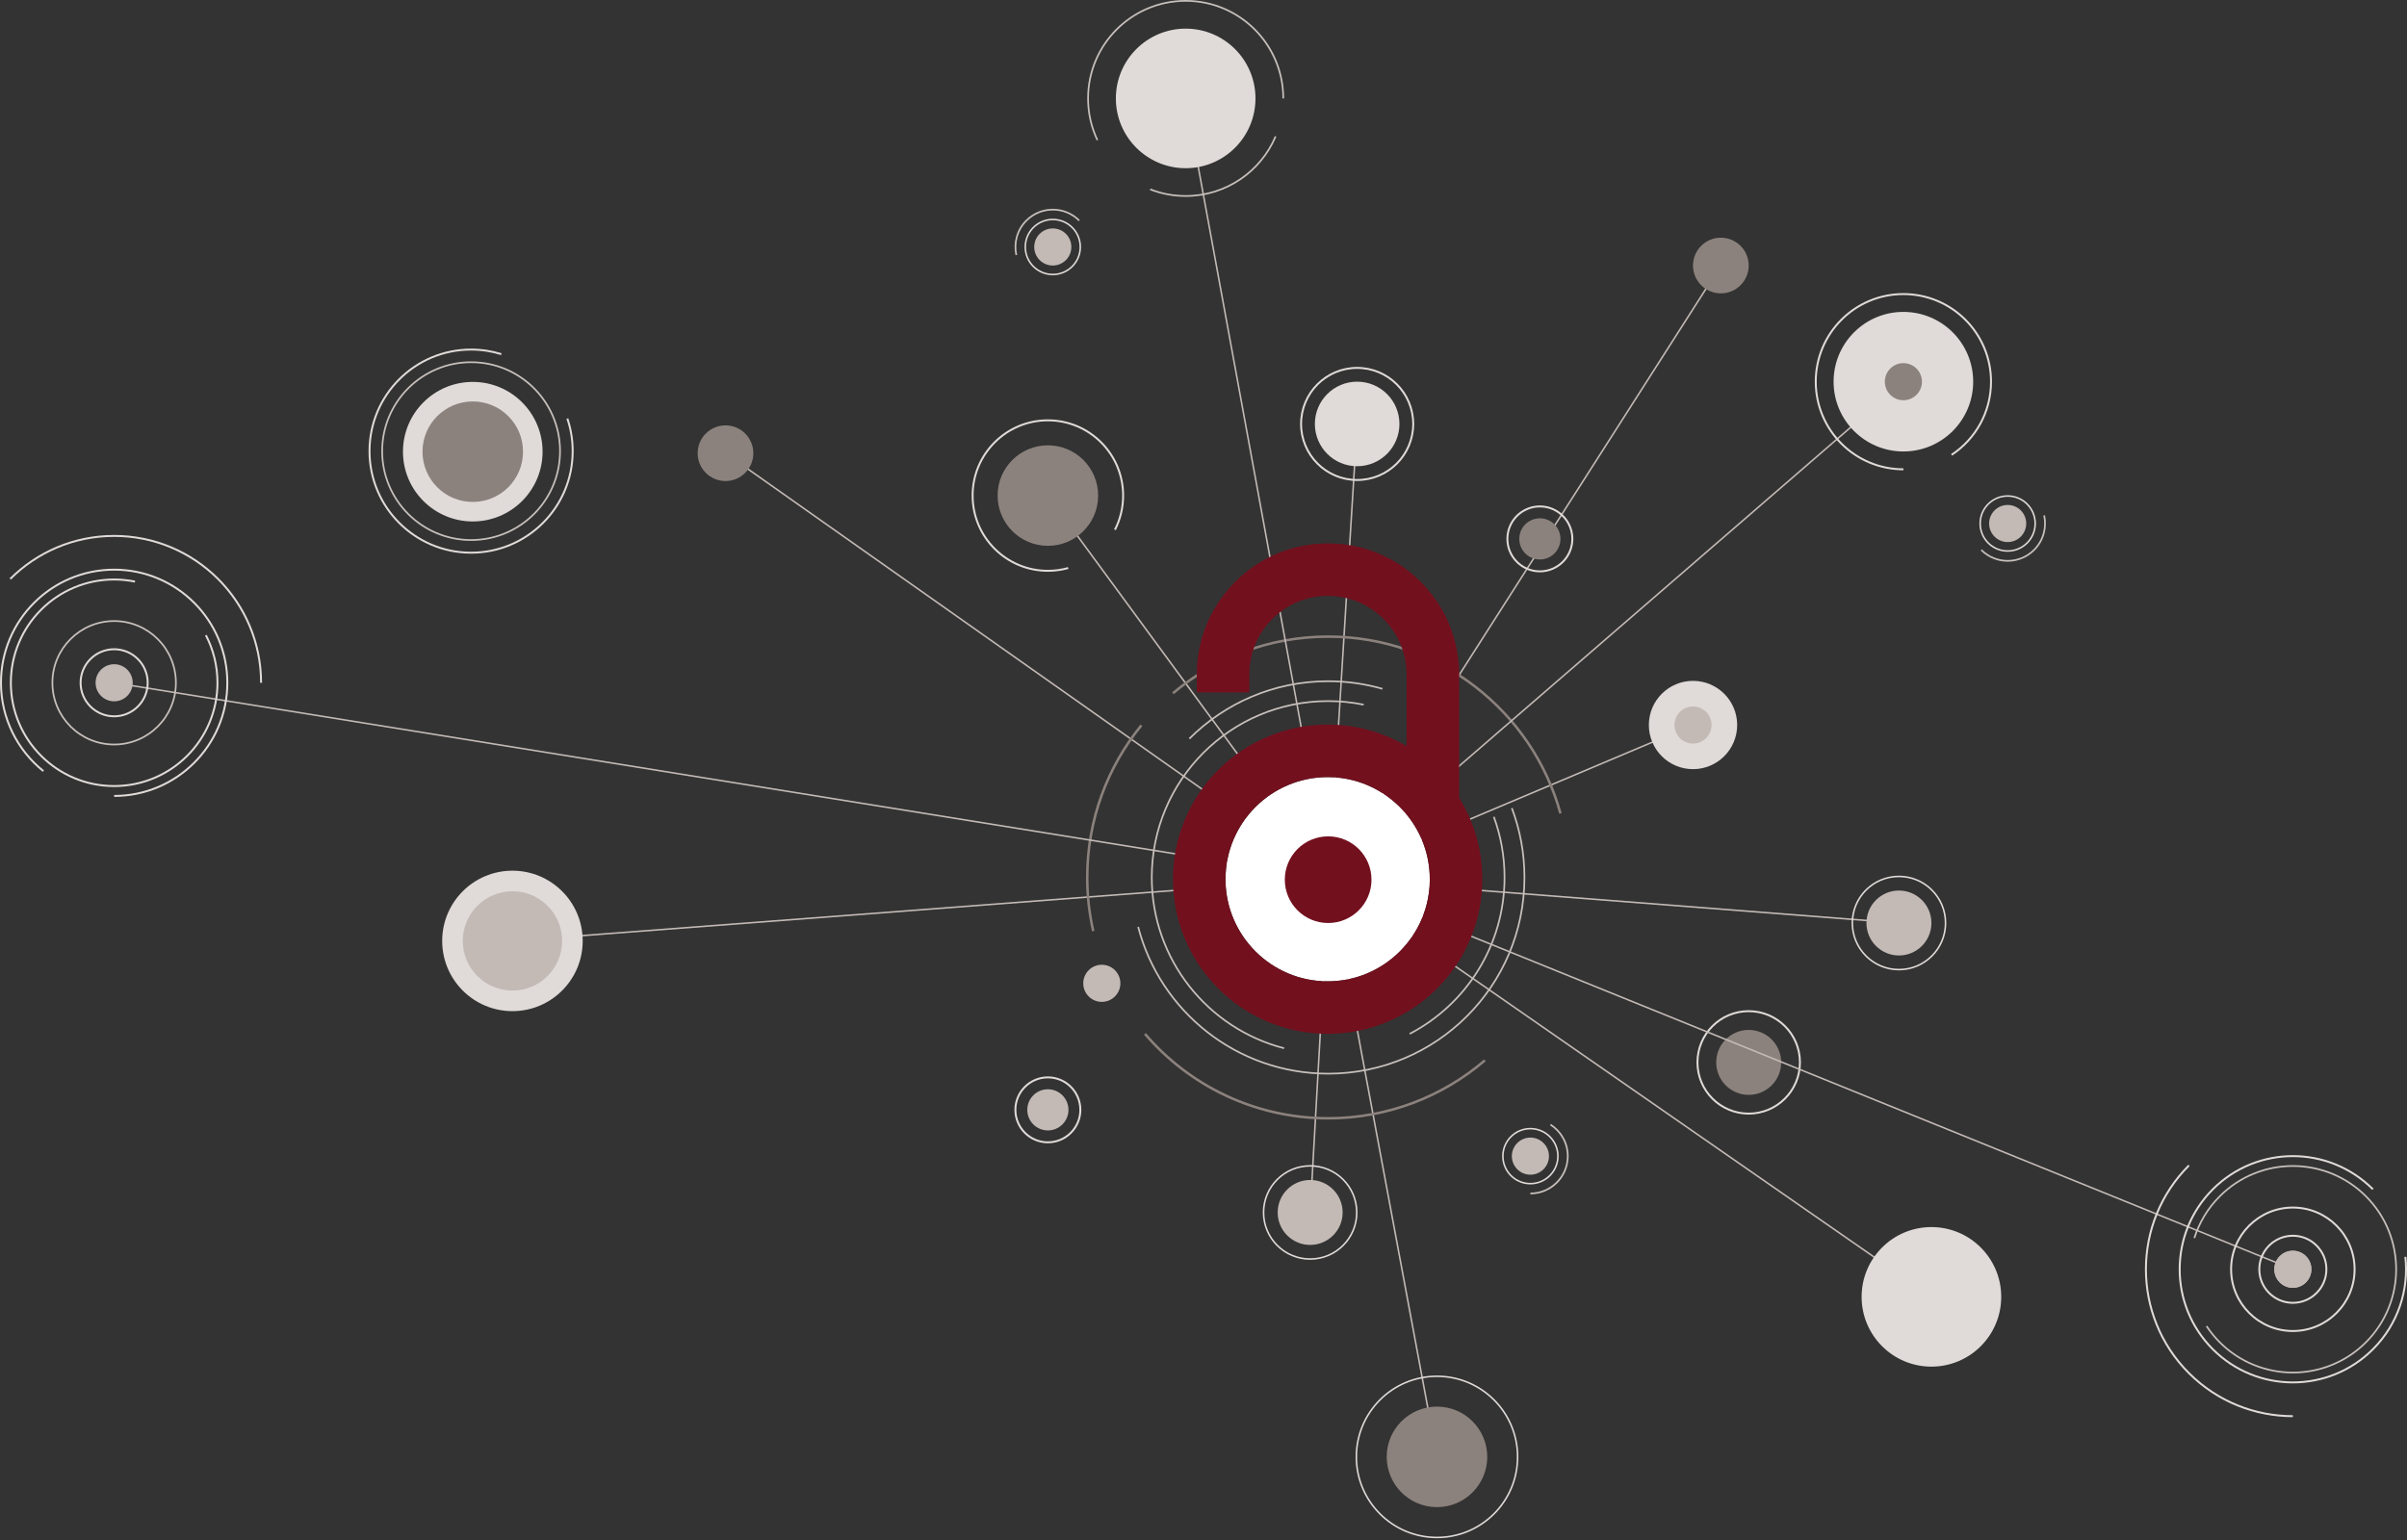 <svg width="928" height="594" viewBox="0 0 928 594" fill="none" xmlns="http://www.w3.org/2000/svg">
<rect x="0" y="0" width="928" height="594" fill="#333333" stroke="none"/>
<g clip-path="url(#clip0_409_20122)">
<path d="M732.119 355.969L512.39 338.854" stroke="#C3BAB6" stroke-width="0.596" stroke-miterlimit="10"/>
<path d="M732.119 368.493C739.035 368.493 744.642 362.886 744.642 355.969C744.642 349.053 739.035 343.446 732.119 343.446C725.203 343.446 719.596 349.053 719.596 355.969C719.596 362.886 725.203 368.493 732.119 368.493Z" fill="#C3BAB6"/>
<path d="M732.119 373.937C742.042 373.937 750.087 365.893 750.087 355.969C750.087 346.046 742.042 338.002 732.119 338.002C722.196 338.002 714.151 346.046 714.151 355.969C714.151 365.893 722.196 373.937 732.119 373.937Z" stroke="#E0DBD9" stroke-width="0.596" stroke-miterlimit="10"/>
<path d="M663.462 102.404L512.39 338.854" stroke="#C3BAB6" stroke-width="0.596" stroke-miterlimit="10"/>
<path d="M663.462 113.138C669.39 113.138 674.196 108.332 674.196 102.404C674.196 96.476 669.39 91.67 663.462 91.67C657.534 91.67 652.728 96.476 652.728 102.404C652.728 108.332 657.534 113.138 663.462 113.138Z" fill="#8C827D"/>
<path d="M744.642 500.147L512.39 338.854" stroke="#C3BAB6" stroke-width="0.596" stroke-miterlimit="10"/>
<path d="M744.642 527.06C759.506 527.06 771.555 515.011 771.555 500.147C771.555 485.284 759.506 473.234 744.642 473.234C729.779 473.234 717.729 485.284 717.729 500.147C717.729 515.011 729.779 527.06 744.642 527.06Z" fill="#E0DBD9"/>
<path d="M197.569 362.875L512.39 338.854" stroke="#C3BAB6" stroke-width="0.596" stroke-miterlimit="10"/>
<path d="M197.569 389.961C212.528 389.961 224.655 377.834 224.655 362.875C224.655 347.916 212.528 335.789 197.569 335.789C182.609 335.789 170.483 347.916 170.483 362.875C170.483 377.834 182.609 389.961 197.569 389.961Z" fill="#E0DBD9"/>
<path d="M197.569 382.03C208.147 382.03 216.723 373.454 216.723 362.875C216.723 352.296 208.147 343.72 197.569 343.72C186.99 343.72 178.414 352.296 178.414 362.875C178.414 373.454 186.99 382.03 197.569 382.03Z" fill="#C3BAB6"/>
<path d="M554.015 561.857L512.39 338.854" stroke="#C3BAB6" stroke-width="0.596" stroke-miterlimit="10"/>
<path d="M554.015 581.238C564.719 581.238 573.396 572.561 573.396 561.857C573.396 551.153 564.719 542.476 554.015 542.476C543.311 542.476 534.634 551.153 534.634 561.857C534.634 572.561 543.311 581.238 554.015 581.238Z" fill="#8C827D"/>
<path d="M554.015 592.938C571.181 592.938 585.097 579.023 585.097 561.857C585.097 544.691 571.181 530.776 554.015 530.776C536.849 530.776 522.934 544.691 522.934 561.857C522.934 579.023 536.849 592.938 554.015 592.938Z" stroke="#E0DBD9" stroke-width="0.596" stroke-miterlimit="10"/>
<path d="M182.272 201.111C197.136 201.111 209.185 189.062 209.185 174.198C209.185 159.334 197.136 147.285 182.272 147.285C167.409 147.285 155.359 159.334 155.359 174.198C155.359 189.062 167.409 201.111 182.272 201.111Z" fill="#E0DBD9"/>
<path d="M182.272 193.579C192.976 193.579 201.654 184.902 201.654 174.198C201.654 163.494 192.976 154.817 182.272 154.817C171.568 154.817 162.891 163.494 162.891 174.198C162.891 184.902 171.568 193.579 182.272 193.579Z" fill="#8C827D"/>
<path d="M181.628 208.273C200.566 208.273 215.918 192.921 215.918 173.983C215.918 155.046 200.566 139.693 181.628 139.693C162.691 139.693 147.339 155.046 147.339 173.983C147.339 192.921 162.691 208.273 181.628 208.273Z" stroke="#C7C0BC" stroke-width="0.656" stroke-miterlimit="10"/>
<path d="M218.739 161.424C220.075 165.366 220.796 169.588 220.796 173.983C220.796 195.613 203.264 213.151 181.628 213.151C159.993 213.151 142.461 195.619 142.461 173.983C142.461 152.348 159.993 134.815 181.628 134.815C185.689 134.815 189.607 135.436 193.293 136.581" stroke="#E0DBD9" stroke-width="0.751" stroke-miterlimit="10"/>
<path d="M279.709 174.782L512.39 338.854" stroke="#C3BAB6" stroke-width="0.596" stroke-miterlimit="10"/>
<path d="M279.709 185.517C285.637 185.517 290.443 180.711 290.443 174.782C290.443 168.854 285.637 164.048 279.709 164.048C273.781 164.048 268.975 168.854 268.975 174.782C268.975 180.711 273.781 185.517 279.709 185.517Z" fill="#8C827D"/>
<path d="M652.728 279.608L512.39 338.854" stroke="#C3BAB6" stroke-width="0.596" stroke-miterlimit="10"/>
<path d="M652.728 296.633C662.131 296.633 669.753 289.011 669.753 279.608C669.753 270.205 662.131 262.582 652.728 262.582C643.325 262.582 635.702 270.205 635.702 279.608C635.702 289.011 643.325 296.633 652.728 296.633Z" fill="#E0DBD9"/>
<path d="M652.728 286.764C656.68 286.764 659.884 283.56 659.884 279.608C659.884 275.655 656.68 272.451 652.728 272.451C648.776 272.451 645.572 275.655 645.572 279.608C645.572 283.56 648.776 286.764 652.728 286.764Z" fill="#C3BAB6"/>
<path d="M424.793 386.383C428.746 386.383 431.95 383.179 431.95 379.227C431.95 375.275 428.746 372.071 424.793 372.071C420.841 372.071 417.637 375.275 417.637 379.227C417.637 383.179 420.841 386.383 424.793 386.383Z" fill="#C3BAB6"/>
<path d="M505.121 467.599L512.39 338.854" stroke="#C3BAB6" stroke-width="0.596" stroke-miterlimit="10"/>
<path d="M505.121 480.122C512.037 480.122 517.644 474.515 517.644 467.599C517.644 460.683 512.037 455.076 505.121 455.076C498.204 455.076 492.598 460.683 492.598 467.599C492.598 474.515 498.204 480.122 505.121 480.122Z" fill="#C3BAB6"/>
<path d="M505.121 485.567C515.044 485.567 523.089 477.522 523.089 467.599C523.089 457.676 515.044 449.631 505.121 449.631C495.198 449.631 487.153 457.676 487.153 467.599C487.153 477.522 495.198 485.567 505.121 485.567Z" stroke="#E0DBD9" stroke-width="0.596" stroke-miterlimit="10"/>
<path d="M590.034 453.036C593.986 453.036 597.19 449.832 597.19 445.88C597.19 441.928 593.986 438.724 590.034 438.724C586.082 438.724 582.878 441.928 582.878 445.88C582.878 449.832 586.082 453.036 590.034 453.036Z" fill="#C3BAB6"/>
<path d="M590.034 456.489C595.893 456.489 600.643 451.739 600.643 445.88C600.643 440.021 595.893 435.271 590.034 435.271C584.175 435.271 579.425 440.021 579.425 445.88C579.425 451.739 584.175 456.489 590.034 456.489Z" stroke="#E0DBD9" stroke-width="0.596" stroke-miterlimit="10"/>
<path d="M597.781 433.727C601.788 436.285 604.442 440.769 604.442 445.874C604.442 453.829 597.989 460.282 590.034 460.282" stroke="#C7C0BC" stroke-width="0.656" stroke-miterlimit="10"/>
<path d="M405.895 102.404C409.847 102.404 413.051 99.2 413.051 95.248C413.051 91.296 409.847 88.092 405.895 88.092C401.943 88.092 398.739 91.296 398.739 95.248C398.739 99.2 401.943 102.404 405.895 102.404Z" fill="#C3BAB6"/>
<path d="M405.895 105.857C411.754 105.857 416.504 101.107 416.504 95.248C416.504 89.389 411.754 84.639 405.895 84.639C400.036 84.639 395.286 89.389 395.286 95.248C395.286 101.107 400.036 105.857 405.895 105.857Z" stroke="#E0DBD9" stroke-width="0.596" stroke-miterlimit="10"/>
<path d="M391.833 98.361C390.814 93.721 392.102 88.67 395.716 85.062C401.339 79.439 410.463 79.439 416.087 85.062" stroke="#C7C0BC" stroke-width="0.656" stroke-miterlimit="10"/>
<path d="M774.042 209.054C777.994 209.054 781.198 205.85 781.198 201.898C781.198 197.946 777.994 194.742 774.042 194.742C770.09 194.742 766.886 197.946 766.886 201.898C766.886 205.85 770.09 209.054 774.042 209.054Z" fill="#C3BAB6"/>
<path d="M774.042 212.507C779.901 212.507 784.651 207.757 784.651 201.898C784.651 196.039 779.901 191.289 774.042 191.289C768.183 191.289 763.433 196.039 763.433 201.898C763.433 207.757 768.183 212.507 774.042 212.507Z" stroke="#E0DBD9" stroke-width="0.596" stroke-miterlimit="10"/>
<path d="M788.11 198.785C789.129 203.425 787.841 208.476 784.228 212.084C778.604 217.707 769.48 217.707 763.856 212.084" stroke="#C7C0BC" stroke-width="0.656" stroke-miterlimit="10"/>
<path d="M403.999 191.122L512.39 338.854" stroke="#C3BAB6" stroke-width="0.596" stroke-miterlimit="10"/>
<path d="M403.999 210.503C414.703 210.503 423.38 201.826 423.38 191.122C423.38 180.418 414.703 171.741 403.999 171.741C393.295 171.741 384.618 180.418 384.618 191.122C384.618 201.826 393.295 210.503 403.999 210.503Z" fill="#8C827D"/>
<path d="M411.853 219.067C409.354 219.765 406.718 220.14 403.999 220.14C387.969 220.14 374.981 207.146 374.981 191.122C374.981 175.098 387.975 162.104 403.999 162.104C420.023 162.104 433.017 175.098 433.017 191.122C433.017 195.869 431.878 200.354 429.856 204.307" stroke="#E0DBD9" stroke-width="0.751" stroke-miterlimit="10"/>
<path d="M523.238 163.5L512.39 338.854" stroke="#C3BAB6" stroke-width="0.596" stroke-miterlimit="10"/>
<path d="M523.238 179.804C532.242 179.804 539.542 172.504 539.542 163.5C539.542 154.495 532.242 147.195 523.238 147.195C514.233 147.195 506.934 154.495 506.934 163.5C506.934 172.504 514.233 179.804 523.238 179.804Z" fill="#E0DBD9"/>
<path d="M523.238 185.117C535.177 185.117 544.855 175.439 544.855 163.5C544.855 151.561 535.177 141.882 523.238 141.882C511.299 141.882 501.62 151.561 501.62 163.5C501.62 175.439 511.299 185.117 523.238 185.117Z" stroke="#E0DBD9" stroke-width="0.751" stroke-miterlimit="10"/>
<path d="M674.196 422.247C681.113 422.247 686.719 416.64 686.719 409.724C686.719 402.807 681.113 397.201 674.196 397.201C667.28 397.201 661.673 402.807 661.673 409.724C661.673 416.64 667.28 422.247 674.196 422.247Z" fill="#8C827D"/>
<path d="M674.196 429.481C685.108 429.481 693.953 420.635 693.953 409.724C693.953 398.812 685.108 389.967 674.196 389.967C663.285 389.967 654.439 398.812 654.439 409.724C654.439 420.635 663.285 429.481 674.196 429.481Z" stroke="#E0DBD9" stroke-width="0.751" stroke-miterlimit="10"/>
<path d="M403.999 435.963C408.383 435.963 411.936 432.409 411.936 428.026C411.936 423.642 408.383 420.088 403.999 420.088C399.615 420.088 396.062 423.642 396.062 428.026C396.062 432.409 399.615 435.963 403.999 435.963Z" fill="#C3BAB6"/>
<path d="M403.999 440.549C410.915 440.549 416.522 434.942 416.522 428.026C416.522 421.109 410.915 415.502 403.999 415.502C397.083 415.502 391.476 421.109 391.476 428.026C391.476 434.942 397.083 440.549 403.999 440.549Z" stroke="#E0DBD9" stroke-width="0.751" stroke-miterlimit="10"/>
<path d="M593.684 215.769C598.067 215.769 601.621 212.215 601.621 207.832C601.621 203.448 598.067 199.894 593.684 199.894C589.3 199.894 585.746 203.448 585.746 207.832C585.746 212.215 589.3 215.769 593.684 215.769Z" fill="#8C827D"/>
<path d="M593.684 220.355C600.6 220.355 606.207 214.748 606.207 207.832C606.207 200.915 600.6 195.308 593.684 195.308C586.767 195.308 581.161 200.915 581.161 207.832C581.161 214.748 586.767 220.355 593.684 220.355Z" stroke="#E0DBD9" stroke-width="0.751" stroke-miterlimit="10"/>
<path d="M495.084 404.267C465.738 396.729 444.055 370.097 444.055 338.395C444.055 300.837 474.505 270.388 512.062 270.388C516.756 270.388 521.341 270.865 525.766 271.772" stroke="#C7C0BC" stroke-width="0.656" stroke-miterlimit="10"/>
<path d="M575.937 315.013C578.608 322.306 580.063 330.178 580.063 338.395C580.063 364.616 565.226 387.367 543.49 398.715" stroke="#C7C0BC" stroke-width="0.656" stroke-miterlimit="10"/>
<path d="M458.546 284.885C472.238 271.193 491.16 262.719 512.056 262.719C519.32 262.719 526.351 263.745 533 265.653" stroke="#C7C0BC" stroke-width="0.656" stroke-miterlimit="10"/>
<path d="M582.884 311.673C586.021 319.98 587.738 328.985 587.738 338.395C587.738 380.193 553.854 414.071 512.062 414.071C476.86 414.071 447.27 390.038 438.813 357.478" stroke="#C7C0BC" stroke-width="0.656" stroke-miterlimit="10"/>
<path d="M572.478 408.949C556.233 422.873 535.129 431.282 512.056 431.282C483.784 431.282 458.457 418.651 441.425 398.721" stroke="#8C827D" stroke-width="0.972" stroke-miterlimit="10"/>
<path d="M452.225 267.347C468.386 253.72 489.264 245.515 512.056 245.515C554.802 245.515 590.803 274.39 601.621 313.701" stroke="#8C827D" stroke-width="0.972" stroke-miterlimit="10"/>
<path d="M421.49 359.088C419.975 352.433 419.176 345.509 419.176 338.395C419.176 316.146 427 295.727 440.042 279.733" stroke="#8C827D" stroke-width="0.972" stroke-miterlimit="10"/>
<path d="M733.837 147.201L512.39 338.854" stroke="#C3BAB6" stroke-width="0.596" stroke-miterlimit="10"/>
<path d="M733.837 174.114C748.7 174.114 760.749 162.065 760.749 147.201C760.749 132.338 748.7 120.288 733.837 120.288C718.973 120.288 706.924 132.338 706.924 147.201C706.924 162.065 718.973 174.114 733.837 174.114Z" fill="#E0DBD9"/>
<path d="M733.837 154.358C737.789 154.358 740.993 151.154 740.993 147.201C740.993 143.249 737.789 140.045 733.837 140.045C729.884 140.045 726.68 143.249 726.68 147.201C726.68 151.154 729.884 154.358 733.837 154.358Z" fill="#8C827D"/>
<path d="M733.837 180.99C715.177 180.99 700.048 165.861 700.048 147.201C700.048 128.542 715.177 113.413 733.837 113.413C752.496 113.413 767.625 128.542 767.625 147.201C767.625 158.997 761.584 169.373 752.43 175.42" stroke="#E0DBD9" stroke-width="0.751" stroke-miterlimit="10"/>
<path d="M44.01 263.321L512.39 338.854" stroke="#C3BAB6" stroke-width="0.596" stroke-miterlimit="10"/>
<path d="M44.01 270.478C47.962 270.478 51.166 267.274 51.166 263.321C51.166 259.369 47.962 256.165 44.01 256.165C40.058 256.165 36.854 259.369 36.854 263.321C36.854 267.274 40.058 270.478 44.01 270.478Z" fill="#C3BAB6"/>
<path d="M44.01 276.256C51.154 276.256 56.945 270.465 56.945 263.321C56.945 256.178 51.154 250.387 44.01 250.387C36.867 250.387 31.075 256.178 31.075 263.321C31.075 270.465 36.867 276.256 44.01 276.256Z" stroke="#E0DBD9" stroke-width="0.751" stroke-miterlimit="10"/>
<path d="M44.01 287.128C57.158 287.128 67.816 276.469 67.816 263.321C67.816 250.174 57.158 239.515 44.01 239.515C30.863 239.515 20.204 250.174 20.204 263.321C20.204 276.469 30.863 287.128 44.01 287.128Z" stroke="#C7C0BC" stroke-width="0.656" stroke-miterlimit="10"/>
<path d="M79.373 244.972C82.23 250.464 83.84 256.702 83.84 263.321C83.84 285.321 66.009 303.151 44.01 303.151C22.011 303.151 4.18 285.321 4.18 263.321C4.18 241.322 22.011 223.492 44.01 223.492C46.759 223.492 49.443 223.772 52.037 224.303" stroke="#E0DBD9" stroke-width="0.751" stroke-miterlimit="10"/>
<path d="M16.727 297.379C6.763 289.382 0.376 277.097 0.376 263.327C0.376 239.229 19.912 219.693 44.01 219.693C68.108 219.693 87.645 239.229 87.645 263.327C87.645 287.426 68.108 306.962 44.01 306.962" stroke="#E0DBD9" stroke-width="0.751" stroke-miterlimit="10"/>
<path d="M3.954 223.271C14.205 213.02 28.368 206.681 44.01 206.681C75.294 206.681 100.657 232.043 100.657 263.327" stroke="#E0DBD9" stroke-width="0.751" stroke-miterlimit="10"/>
<path d="M883.99 489.515L512.39 338.854" stroke="#C3BAB6" stroke-width="0.596" stroke-miterlimit="10"/>
<path d="M883.99 496.671C887.942 496.671 891.146 493.467 891.146 489.515C891.146 485.562 887.942 482.358 883.99 482.358C880.038 482.358 876.834 485.562 876.834 489.515C876.834 493.467 880.038 496.671 883.99 496.671Z" fill="#C3BAB6"/>
<path d="M883.99 496.671C887.942 496.671 891.146 493.467 891.146 489.515C891.146 485.562 887.942 482.358 883.99 482.358C880.038 482.358 876.834 485.562 876.834 489.515C876.834 493.467 880.038 496.671 883.99 496.671Z" fill="#C3BAB6"/>
<path d="M883.99 502.449C891.133 502.449 896.925 496.658 896.925 489.515C896.925 482.371 891.133 476.58 883.99 476.58C876.846 476.58 871.055 482.371 871.055 489.515C871.055 496.658 876.846 502.449 883.99 502.449Z" stroke="#E0DBD9" stroke-width="0.751" stroke-miterlimit="10"/>
<path d="M883.99 513.321C897.138 513.321 907.796 502.662 907.796 489.515C907.796 476.367 897.138 465.708 883.99 465.708C870.842 465.708 860.184 476.367 860.184 489.515C860.184 502.662 870.842 513.321 883.99 513.321Z" stroke="#E0DBD9" stroke-width="0.751" stroke-miterlimit="10"/>
<path d="M846.009 477.48C847.875 471.577 851.143 466.025 855.825 461.349C871.377 445.797 896.602 445.797 912.155 461.349C927.708 476.902 927.708 502.127 912.155 517.68C896.602 533.232 871.377 533.232 855.825 517.68C853.88 515.736 852.181 513.643 850.72 511.43" stroke="#C7C0BC" stroke-width="0.656" stroke-miterlimit="10"/>
<path d="M927.368 484.726C928.763 497.428 924.589 510.625 914.851 520.363C897.807 537.407 870.184 537.407 853.141 520.363C836.097 503.32 836.097 475.697 853.141 458.654C870.184 441.61 897.807 441.61 914.851 458.654" stroke="#E0DBD9" stroke-width="0.751" stroke-miterlimit="10"/>
<path d="M883.99 546.161C869.493 546.161 854.996 540.633 843.933 529.571C821.809 507.447 821.809 471.582 843.933 449.464" stroke="#E0DBD9" stroke-width="0.751" stroke-miterlimit="10"/>
<path d="M457.127 37.957L512.39 338.854" stroke="#C3BAB6" stroke-width="0.596" stroke-miterlimit="10"/>
<path d="M457.127 64.87C471.991 64.87 484.04 52.821 484.04 37.957C484.04 23.094 471.991 11.044 457.127 11.044C442.263 11.044 430.214 23.094 430.214 37.957C430.214 52.821 442.263 64.87 457.127 64.87Z" fill="#E0DBD9"/>
<path d="M491.799 52.603C486.086 66.111 472.716 75.587 457.127 75.587C452.297 75.587 447.681 74.674 443.435 73.016" stroke="#C7C0BC" stroke-width="0.656" stroke-miterlimit="10"/>
<path d="M423.094 54.035C420.786 49.157 419.498 43.712 419.498 37.957C419.498 17.175 436.345 0.328 457.127 0.328C477.91 0.328 494.756 17.175 494.756 37.957" stroke="#C7C0BC" stroke-width="0.656" stroke-miterlimit="10"/>
<path fill-rule="evenodd" clip-rule="evenodd" d="M511.866 378.463C490.153 378.463 472.483 360.8 472.483 339.081C472.483 317.362 490.147 299.698 511.866 299.698C533.584 299.698 551.248 317.362 551.248 339.081C551.248 360.8 533.584 378.463 511.866 378.463Z" fill="white"/>
<path d="M566.807 315.865C565.596 313.003 564.171 310.266 562.549 307.648V260.137C562.549 246.636 557.283 233.94 547.736 224.386C538.188 214.839 525.492 209.579 511.991 209.573H511.979C498.478 209.573 485.781 214.833 476.228 224.374C466.675 233.922 461.409 246.624 461.409 260.131V267.037H481.661V260.131C481.661 252.033 484.821 244.417 490.546 238.692C496.271 232.968 503.886 229.819 511.979 229.819H511.985C528.694 229.819 542.291 243.421 542.297 260.131V287.778C539.983 286.406 537.58 285.183 535.081 284.128C527.722 281.015 519.91 279.435 511.866 279.435C503.821 279.435 496.009 281.015 488.65 284.128C481.547 287.133 475.172 291.433 469.698 296.902C464.224 302.376 459.924 308.751 456.924 315.853C453.811 323.212 452.231 331.024 452.231 339.069C452.231 347.114 453.811 354.926 456.924 362.285C459.93 369.387 464.23 375.762 469.698 381.236C475.172 386.711 481.547 391.011 488.65 394.01C496.009 397.123 503.821 398.703 511.866 398.703C519.91 398.703 527.722 397.123 535.081 394.01C542.184 391.005 548.559 386.705 554.033 381.236C559.507 375.762 563.807 369.387 566.807 362.285C569.92 354.926 571.5 347.114 571.5 339.069C571.5 331.024 569.92 323.212 566.807 315.853V315.865ZM511.866 378.463C490.153 378.463 472.483 360.8 472.483 339.081C472.483 317.362 490.147 299.698 511.866 299.698C533.584 299.698 551.248 317.362 551.248 339.081C551.248 360.8 533.584 378.463 511.866 378.463ZM528.766 339.26C528.766 348.485 521.288 355.969 512.056 355.969C502.825 355.969 495.347 348.491 495.347 339.26C495.347 330.028 502.825 322.55 512.056 322.55C521.288 322.55 528.766 330.028 528.766 339.26Z" fill="#73101E"/>
</g>
<defs>
<clipPath id="clip0_409_20122">
<rect width="928" height="593.237" fill="white"/>
</clipPath>
</defs>
</svg>
